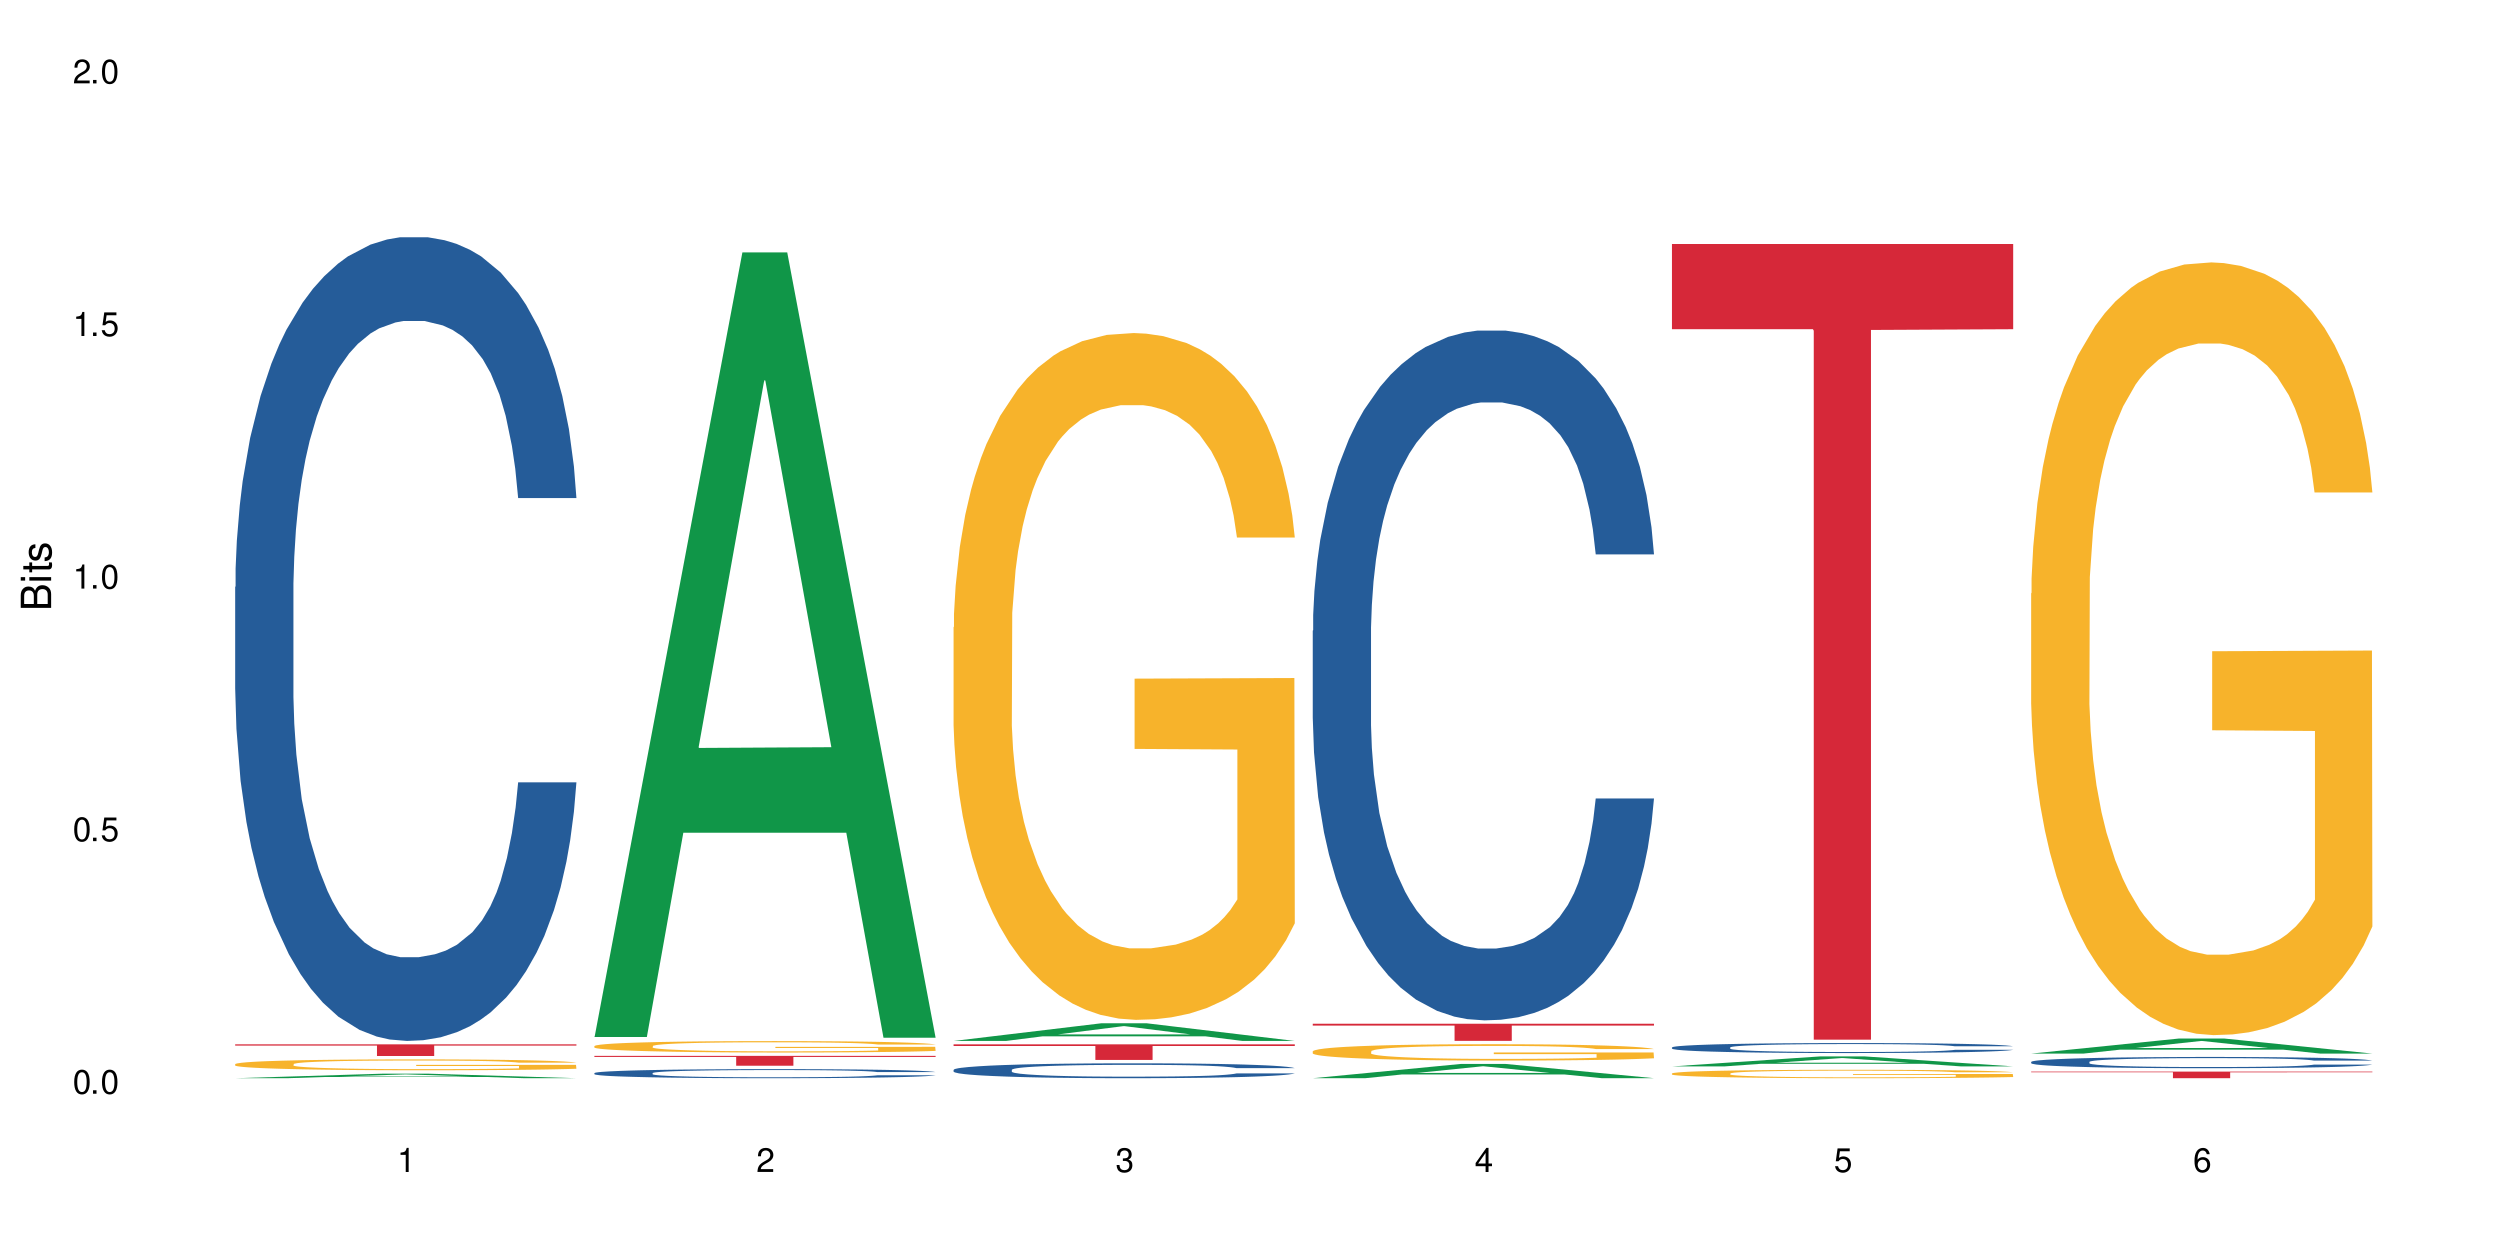 <?xml version="1.0" encoding="UTF-8"?>
<svg xmlns="http://www.w3.org/2000/svg" xmlns:xlink="http://www.w3.org/1999/xlink" width="720" height="360" viewBox="0 0 720 360">
<defs>
<g>
<g id="glyph-0-0">
</g>
<g id="glyph-0-1">
<path d="M 2.641 -6.938 C 2 -6.938 1.422 -6.656 1.078 -6.172 C 0.641 -5.562 0.406 -4.641 0.406 -3.359 C 0.406 -1.016 1.188 0.219 2.641 0.219 C 4.078 0.219 4.859 -1.016 4.859 -3.297 C 4.859 -4.641 4.656 -5.547 4.203 -6.172 C 3.844 -6.656 3.281 -6.938 2.641 -6.938 Z M 2.641 -6.188 C 3.547 -6.188 4 -5.25 4 -3.375 C 4 -1.406 3.562 -0.484 2.625 -0.484 C 1.734 -0.484 1.281 -1.438 1.281 -3.344 C 1.281 -5.25 1.734 -6.188 2.641 -6.188 Z M 2.641 -6.188 "/>
</g>
<g id="glyph-0-2">
<path d="M 1.828 -1 L 0.828 -1 L 0.828 0 L 1.828 0 Z M 1.828 -1 "/>
</g>
<g id="glyph-0-3">
<path d="M 4.562 -6.797 L 1.062 -6.797 L 0.547 -3.094 L 1.328 -3.094 C 1.719 -3.562 2.047 -3.734 2.578 -3.734 C 3.484 -3.734 4.062 -3.109 4.062 -2.094 C 4.062 -1.125 3.484 -0.531 2.578 -0.531 C 1.828 -0.531 1.375 -0.906 1.188 -1.672 L 0.328 -1.672 C 0.453 -1.109 0.547 -0.844 0.75 -0.594 C 1.125 -0.078 1.828 0.219 2.594 0.219 C 3.969 0.219 4.922 -0.781 4.922 -2.219 C 4.922 -3.562 4.031 -4.484 2.719 -4.484 C 2.25 -4.484 1.859 -4.359 1.469 -4.062 L 1.734 -5.969 L 4.562 -5.969 Z M 4.562 -6.797 "/>
</g>
<g id="glyph-0-4">
<path d="M 2.484 -4.938 L 2.484 0 L 3.328 0 L 3.328 -6.938 L 2.766 -6.938 C 2.469 -5.875 2.281 -5.734 0.984 -5.562 L 0.984 -4.938 Z M 2.484 -4.938 "/>
</g>
<g id="glyph-0-5">
<path d="M 4.859 -0.828 L 1.281 -0.828 C 1.359 -1.406 1.672 -1.781 2.5 -2.281 L 3.469 -2.828 C 4.406 -3.344 4.906 -4.062 4.906 -4.906 C 4.906 -5.484 4.672 -6.031 4.266 -6.406 C 3.859 -6.766 3.375 -6.938 2.719 -6.938 C 1.859 -6.938 1.219 -6.625 0.844 -6.031 C 0.609 -5.672 0.5 -5.234 0.484 -4.531 L 1.328 -4.531 C 1.359 -5.016 1.406 -5.281 1.531 -5.516 C 1.75 -5.938 2.188 -6.203 2.703 -6.203 C 3.469 -6.203 4.031 -5.641 4.031 -4.891 C 4.031 -4.344 3.719 -3.859 3.125 -3.516 L 2.234 -3 C 0.812 -2.172 0.406 -1.531 0.328 -0.016 L 4.859 -0.016 Z M 4.859 -0.828 "/>
</g>
<g id="glyph-0-6">
<path d="M 2.125 -3.188 L 2.578 -3.188 C 3.5 -3.188 3.984 -2.766 3.984 -1.922 C 3.984 -1.062 3.469 -0.531 2.594 -0.531 C 1.656 -0.531 1.203 -1 1.156 -2.016 L 0.312 -2.016 C 0.344 -1.453 0.438 -1.094 0.609 -0.781 C 0.953 -0.109 1.625 0.219 2.547 0.219 C 3.953 0.219 4.859 -0.625 4.859 -1.938 C 4.859 -2.828 4.516 -3.297 3.703 -3.594 C 4.344 -3.844 4.656 -4.328 4.656 -5.031 C 4.656 -6.219 3.875 -6.938 2.578 -6.938 C 1.203 -6.938 0.484 -6.172 0.453 -4.703 L 1.297 -4.703 C 1.312 -5.125 1.344 -5.359 1.453 -5.578 C 1.641 -5.969 2.062 -6.203 2.594 -6.203 C 3.344 -6.203 3.797 -5.75 3.797 -5 C 3.797 -4.516 3.609 -4.219 3.25 -4.047 C 3.016 -3.953 2.703 -3.922 2.125 -3.906 Z M 2.125 -3.188 "/>
</g>
<g id="glyph-0-7">
<path d="M 3.141 -1.672 L 3.141 0 L 3.984 0 L 3.984 -1.672 L 4.984 -1.672 L 4.984 -2.438 L 3.984 -2.438 L 3.984 -6.938 L 3.359 -6.938 L 0.266 -2.578 L 0.266 -1.672 Z M 3.141 -2.438 L 1 -2.438 L 3.141 -5.5 Z M 3.141 -2.438 "/>
</g>
<g id="glyph-0-8">
<path d="M 4.781 -5.125 C 4.609 -6.266 3.891 -6.938 2.844 -6.938 C 2.094 -6.938 1.422 -6.578 1.031 -5.953 C 0.594 -5.266 0.406 -4.422 0.406 -3.172 C 0.406 -2 0.578 -1.25 0.984 -0.641 C 1.359 -0.078 1.953 0.219 2.703 0.219 C 3.984 0.219 4.922 -0.75 4.922 -2.094 C 4.922 -3.375 4.062 -4.281 2.844 -4.281 C 2.172 -4.281 1.641 -4.031 1.281 -3.516 C 1.281 -5.234 1.828 -6.188 2.797 -6.188 C 3.391 -6.188 3.797 -5.797 3.938 -5.125 Z M 2.734 -3.531 C 3.547 -3.531 4.062 -2.953 4.062 -2.031 C 4.062 -1.156 3.484 -0.531 2.703 -0.531 C 1.922 -0.531 1.328 -1.188 1.328 -2.078 C 1.328 -2.938 1.906 -3.531 2.734 -3.531 Z M 2.734 -3.531 "/>
</g>
<g id="glyph-1-0">
</g>
<g id="glyph-1-1">
<path d="M 0 -0.953 L 0 -4.891 C 0 -5.719 -0.234 -6.344 -0.734 -6.797 C -1.188 -7.234 -1.812 -7.469 -2.5 -7.469 C -3.547 -7.469 -4.188 -7 -4.625 -5.875 C -4.984 -6.688 -5.625 -7.094 -6.531 -7.094 C -7.172 -7.094 -7.734 -6.859 -8.141 -6.391 C -8.562 -5.922 -8.75 -5.344 -8.75 -4.5 L -8.75 -0.953 Z M -4.984 -2.062 L -7.766 -2.062 L -7.766 -4.219 C -7.766 -4.844 -7.688 -5.203 -7.453 -5.5 C -7.219 -5.812 -6.859 -5.969 -6.375 -5.969 C -5.891 -5.969 -5.531 -5.812 -5.297 -5.5 C -5.062 -5.203 -4.984 -4.844 -4.984 -4.219 Z M -0.984 -2.062 L -4 -2.062 L -4 -4.781 C -4 -5.766 -3.438 -6.359 -2.484 -6.359 C -1.547 -6.359 -0.984 -5.766 -0.984 -4.781 Z M -0.984 -2.062 "/>
</g>
<g id="glyph-1-2">
<path d="M -6.281 -1.797 L -6.281 -0.797 L 0 -0.797 L 0 -1.797 Z M -8.75 -1.797 L -8.75 -0.797 L -7.484 -0.797 L -7.484 -1.797 Z M -8.75 -1.797 "/>
</g>
<g id="glyph-1-3">
<path d="M -6.281 -3.047 L -6.281 -2.016 L -8.016 -2.016 L -8.016 -1.016 L -6.281 -1.016 L -6.281 -0.172 L -5.469 -0.172 L -5.469 -1.016 L -0.719 -1.016 C -0.078 -1.016 0.281 -1.453 0.281 -2.234 C 0.281 -2.5 0.25 -2.719 0.188 -3.047 L -0.641 -3.047 C -0.609 -2.906 -0.594 -2.766 -0.594 -2.562 C -0.594 -2.141 -0.719 -2.016 -1.156 -2.016 L -5.469 -2.016 L -5.469 -3.047 Z M -6.281 -3.047 "/>
</g>
<g id="glyph-1-4">
<path d="M -4.531 -5.25 C -5.766 -5.25 -6.469 -4.422 -6.469 -2.969 C -6.469 -1.516 -5.719 -0.562 -4.547 -0.562 C -3.562 -0.562 -3.094 -1.062 -2.734 -2.562 L -2.516 -3.484 C -2.344 -4.188 -2.094 -4.469 -1.641 -4.469 C -1.047 -4.469 -0.641 -3.875 -0.641 -3 C -0.641 -2.453 -0.797 -2 -1.062 -1.75 C -1.25 -1.594 -1.422 -1.531 -1.875 -1.469 L -1.875 -0.406 C -0.422 -0.453 0.281 -1.266 0.281 -2.922 C 0.281 -4.5 -0.5 -5.516 -1.719 -5.516 C -2.656 -5.516 -3.172 -4.984 -3.469 -3.734 L -3.703 -2.766 C -3.891 -1.953 -4.156 -1.609 -4.594 -1.609 C -5.188 -1.609 -5.547 -2.125 -5.547 -2.938 C -5.547 -3.75 -5.203 -4.172 -4.531 -4.203 Z M -4.531 -5.25 "/>
</g>
</g>
</defs>
<rect x="-72" y="-36" width="864" height="432" fill="rgb(100%, 100%, 100%)" fill-opacity="1"/>
<path fill-rule="nonzero" fill="rgb(6.275%, 58.824%, 28.235%)" fill-opacity="1" d="M 67.73 310.523 L 67.836 310.52 L 110.359 309.215 L 123.273 309.215 L 166.008 310.523 L 150.992 310.523 L 140.281 310.18 L 93.352 310.18 L 82.852 310.523 L 67.73 310.523 L 97.863 310.039 L 135.977 310.039 L 116.973 309.426 L 116.766 309.426 L 116.555 309.43 L 97.758 310.039 L 97.863 310.039 Z M 67.73 310.523 "/>
<path fill-rule="nonzero" fill="rgb(14.51%, 36.078%, 60%)" fill-opacity="1" d="M 67.73 169.043 L 67.852 168.828 L 67.852 163.75 L 68.211 155.711 L 69.051 145.555 L 69.887 138.574 L 72.047 126.094 L 75.043 114.031 L 78.156 104.723 L 80.434 99.223 L 82.473 94.992 L 87.145 87.164 L 90.145 83.145 L 93.379 79.547 L 97.332 75.949 L 100.211 73.832 L 106.684 70.449 L 111.477 68.969 L 115.191 68.332 L 123.223 68.332 L 128.016 69.18 L 131.492 70.238 L 135.324 71.93 L 138.562 73.832 L 144.195 78.488 L 149.227 84.414 L 151.504 87.797 L 155.102 94.355 L 157.855 100.703 L 159.773 106.203 L 161.934 114.031 L 163.848 123.555 L 165.289 134.344 L 166.008 143.441 L 149.227 143.441 L 148.391 134.977 L 147.43 128.418 L 145.633 119.746 L 143.836 113.609 L 141.316 107.473 L 139.039 103.453 L 135.926 99.434 L 133.168 96.895 L 130.293 94.992 L 127.535 93.723 L 122.262 92.453 L 116.148 92.453 L 113.871 92.875 L 109.199 94.566 L 106.684 96.047 L 103.086 99.012 L 100.57 101.762 L 97.574 105.992 L 95.535 109.59 L 93.02 115.09 L 91.223 119.957 L 89.184 126.938 L 87.984 132.227 L 86.906 138.152 L 85.949 145.133 L 85.23 152.539 L 84.75 160.367 L 84.508 167.984 L 84.508 200.777 L 84.75 208.395 L 85.348 217.281 L 86.906 230.184 L 89.184 241.398 L 91.82 250.285 L 94.336 256.633 L 95.777 259.594 L 97.691 262.98 L 100.688 267.211 L 105.004 271.441 L 107.52 273.133 L 111.355 274.828 L 115.312 275.672 L 120.586 275.672 L 125.258 274.828 L 128.375 273.77 L 131.609 272.078 L 136.043 268.48 L 138.801 265.094 L 141.199 261.074 L 142.996 257.055 L 144.195 253.668 L 145.992 247.109 L 147.43 239.918 L 148.508 232.512 L 149.227 225.32 L 166.008 225.32 L 165.289 233.781 L 164.207 242.035 L 163.129 248.168 L 161.453 255.574 L 159.535 262.133 L 156.777 269.539 L 154.5 274.402 L 151.504 279.691 L 148.75 283.715 L 145.754 287.309 L 141.316 291.543 L 138.441 293.656 L 135.324 295.562 L 131.609 297.254 L 126.938 298.734 L 121.902 299.582 L 117.227 299.793 L 112.195 299.371 L 108.48 298.523 L 103.566 296.617 L 97.453 292.812 L 93.02 288.789 L 89.543 284.77 L 86.547 280.539 L 83.191 274.828 L 78.875 265.52 L 76.238 258.324 L 74.441 252.402 L 72.406 244.148 L 70.969 236.742 L 69.289 224.895 L 68.09 209.875 L 67.73 198.238 Z M 67.73 169.043 "/>
<path fill-rule="nonzero" fill="rgb(96.863%, 70.196%, 16.863%)" fill-opacity="1" d="M 67.73 306.445 L 67.852 306.445 L 67.852 306.387 L 68.332 306.258 L 69.527 306.082 L 71.086 305.934 L 72.766 305.82 L 73.844 305.758 L 75.641 305.672 L 77.199 305.609 L 81.152 305.48 L 86.188 305.359 L 88.945 305.309 L 92.059 305.262 L 96.496 305.207 L 98.531 305.188 L 104.766 305.141 L 111.836 305.113 L 119.625 305.102 L 123.223 305.105 L 128.133 305.117 L 134.848 305.148 L 138.68 305.18 L 141.676 305.207 L 144.793 305.242 L 148.629 305.301 L 152.223 305.371 L 155.102 305.438 L 157.977 305.523 L 160.375 305.617 L 162.41 305.715 L 164.207 305.836 L 165.289 305.938 L 166.008 306.039 L 149.348 306.039 L 148.391 305.938 L 147.309 305.859 L 145.512 305.766 L 143.715 305.695 L 141.918 305.641 L 138.562 305.566 L 135.684 305.523 L 132.09 305.48 L 128.613 305.457 L 124.66 305.438 L 122.262 305.434 L 115.91 305.434 L 110.156 305.453 L 106.801 305.477 L 104.406 305.5 L 101.047 305.543 L 99.012 305.574 L 97.812 305.598 L 94.219 305.688 L 91.82 305.77 L 90.504 305.824 L 88.824 305.91 L 87.625 305.984 L 86.309 306.102 L 85.59 306.188 L 84.629 306.383 L 84.508 306.898 L 84.871 307.004 L 85.59 307.125 L 86.547 307.227 L 87.984 307.336 L 89.422 307.418 L 91.941 307.531 L 94.098 307.605 L 95.777 307.652 L 99.012 307.73 L 100.328 307.758 L 103.445 307.809 L 106.684 307.848 L 110.637 307.883 L 113.633 307.898 L 118.426 307.914 L 124.539 307.914 L 131.73 307.898 L 136.285 307.875 L 139.398 307.852 L 141.438 307.832 L 143.953 307.801 L 145.754 307.77 L 147.43 307.738 L 149.469 307.691 L 149.469 307.004 L 119.863 307.004 L 119.863 306.684 L 165.887 306.68 L 166.008 307.801 L 163.488 307.875 L 160.375 307.949 L 157.379 308.008 L 154.262 308.059 L 149.828 308.113 L 146.23 308.145 L 140.719 308.188 L 135.684 308.211 L 130.41 308.23 L 125.738 308.238 L 120.223 308.242 L 115.312 308.234 L 110.039 308.219 L 105.844 308.195 L 102.008 308.164 L 98.172 308.129 L 93.379 308.07 L 90.262 308.02 L 87.027 307.961 L 83.789 307.887 L 80.914 307.812 L 78.996 307.75 L 77.078 307.684 L 75.043 307.598 L 73.125 307.5 L 71.688 307.41 L 70.367 307.309 L 69.41 307.215 L 68.449 307.086 L 67.969 306.984 L 67.73 306.895 Z M 67.73 306.445 "/>
<path fill-rule="nonzero" fill="rgb(83.922%, 15.686%, 22.353%)" fill-opacity="1" d="M 67.73 300.766 L 166.008 300.766 L 166.008 301.125 L 125.047 301.129 L 125.047 304.129 L 108.57 304.129 L 108.57 301.133 L 108.332 301.125 L 67.73 301.125 Z M 67.73 300.766 "/>
<path fill-rule="nonzero" fill="rgb(6.275%, 58.824%, 28.235%)" fill-opacity="1" d="M 171.18 298.652 L 171.285 298.438 L 213.809 72.695 L 226.723 72.695 L 269.453 298.863 L 254.441 298.863 L 243.73 239.828 L 196.797 239.828 L 186.297 298.652 L 171.18 298.652 L 201.312 215.406 L 239.426 215.191 L 220.422 109.648 L 220.211 109.434 L 220 110.074 L 201.207 215.191 L 201.312 215.406 Z M 171.18 298.652 "/>
<path fill-rule="nonzero" fill="rgb(14.51%, 36.078%, 60%)" fill-opacity="1" d="M 171.18 309.047 L 171.297 309.043 L 171.297 308.988 L 171.66 308.895 L 172.496 308.781 L 173.336 308.703 L 175.492 308.562 L 178.488 308.426 L 181.605 308.32 L 183.883 308.258 L 185.922 308.211 L 190.594 308.121 L 193.59 308.074 L 196.828 308.035 L 200.781 307.996 L 203.656 307.973 L 210.129 307.934 L 214.922 307.914 L 218.641 307.91 L 226.668 307.91 L 231.461 307.918 L 234.938 307.93 L 238.773 307.949 L 242.008 307.973 L 247.641 308.023 L 252.676 308.09 L 254.953 308.129 L 258.547 308.203 L 261.305 308.273 L 263.223 308.336 L 265.379 308.426 L 267.297 308.531 L 268.734 308.656 L 269.453 308.758 L 252.676 308.758 L 251.836 308.66 L 250.879 308.586 L 249.082 308.488 L 247.281 308.422 L 244.766 308.352 L 242.488 308.305 L 239.371 308.262 L 236.617 308.23 L 233.738 308.211 L 230.984 308.195 L 225.711 308.18 L 219.598 308.18 L 217.32 308.188 L 212.645 308.207 L 210.129 308.223 L 206.535 308.254 L 204.016 308.285 L 201.02 308.336 L 198.984 308.375 L 196.469 308.438 L 194.668 308.492 L 192.633 308.57 L 191.434 308.629 L 190.355 308.699 L 189.395 308.777 L 188.676 308.859 L 188.199 308.949 L 187.957 309.035 L 187.957 309.406 L 188.199 309.492 L 188.797 309.59 L 190.355 309.738 L 192.633 309.863 L 195.27 309.965 L 197.785 310.035 L 199.223 310.07 L 201.141 310.109 L 204.137 310.156 L 208.453 310.203 L 210.969 310.223 L 214.805 310.242 L 218.758 310.25 L 224.031 310.25 L 228.707 310.242 L 231.82 310.23 L 235.059 310.211 L 239.492 310.168 L 242.25 310.133 L 244.645 310.086 L 246.445 310.039 L 247.641 310.004 L 249.441 309.93 L 250.879 309.848 L 251.957 309.762 L 252.676 309.684 L 269.453 309.684 L 268.734 309.777 L 267.656 309.871 L 266.578 309.941 L 264.898 310.023 L 262.984 310.098 L 260.227 310.184 L 257.949 310.238 L 254.953 310.297 L 252.195 310.344 L 249.199 310.383 L 244.766 310.43 L 241.891 310.453 L 238.773 310.477 L 235.059 310.496 L 230.383 310.512 L 225.352 310.52 L 220.676 310.523 L 215.645 310.52 L 211.926 310.508 L 207.012 310.488 L 200.902 310.445 L 196.469 310.398 L 192.992 310.355 L 189.996 310.305 L 186.641 310.242 L 182.324 310.137 L 179.688 310.055 L 177.891 309.988 L 175.852 309.895 L 174.414 309.812 L 172.738 309.676 L 171.539 309.508 L 171.18 309.375 Z M 171.18 309.047 "/>
<path fill-rule="nonzero" fill="rgb(96.863%, 70.196%, 16.863%)" fill-opacity="1" d="M 171.18 301.246 L 171.297 301.242 L 171.297 301.184 L 171.777 301.047 L 172.977 300.859 L 174.535 300.707 L 176.211 300.586 L 177.293 300.523 L 179.09 300.434 L 180.648 300.367 L 184.602 300.234 L 189.637 300.105 L 192.391 300.055 L 195.508 300 L 199.941 299.945 L 201.98 299.922 L 208.211 299.875 L 215.281 299.844 L 223.074 299.836 L 226.668 299.84 L 231.582 299.852 L 238.293 299.883 L 242.129 299.914 L 245.125 299.945 L 248.242 299.984 L 252.078 300.043 L 255.672 300.117 L 258.547 300.188 L 261.426 300.277 L 263.82 300.375 L 265.859 300.48 L 267.656 300.605 L 268.734 300.711 L 269.453 300.816 L 252.797 300.816 L 251.836 300.711 L 250.758 300.629 L 248.961 300.531 L 247.164 300.457 L 245.363 300.402 L 242.008 300.324 L 239.133 300.273 L 235.539 300.234 L 232.062 300.207 L 228.105 300.188 L 225.711 300.184 L 219.359 300.184 L 213.605 300.203 L 210.25 300.227 L 207.852 300.25 L 204.496 300.297 L 202.461 300.332 L 201.262 300.355 L 197.664 300.449 L 195.27 300.531 L 193.949 300.59 L 192.273 300.68 L 191.074 300.762 L 189.754 300.883 L 189.035 300.973 L 188.078 301.176 L 187.957 301.715 L 188.316 301.832 L 189.035 301.953 L 189.996 302.062 L 191.434 302.176 L 192.871 302.262 L 195.387 302.379 L 197.547 302.457 L 199.223 302.508 L 202.461 302.59 L 203.777 302.617 L 206.895 302.672 L 210.129 302.715 L 214.086 302.75 L 217.082 302.766 L 221.875 302.781 L 227.988 302.781 L 235.18 302.766 L 239.73 302.738 L 242.848 302.715 L 244.887 302.695 L 247.402 302.66 L 249.199 302.633 L 250.879 302.598 L 252.914 302.547 L 252.914 301.832 L 223.312 301.828 L 223.312 301.492 L 269.336 301.488 L 269.453 302.66 L 266.938 302.742 L 263.82 302.82 L 260.824 302.883 L 257.711 302.934 L 253.273 302.988 L 249.68 303.023 L 244.168 303.066 L 239.133 303.094 L 233.859 303.113 L 229.184 303.121 L 223.672 303.125 L 218.758 303.117 L 213.484 303.102 L 209.289 303.078 L 205.457 303.047 L 201.621 303.008 L 196.828 302.945 L 193.711 302.895 L 190.473 302.828 L 187.238 302.754 L 184.363 302.676 L 182.445 302.609 L 180.527 302.539 L 178.488 302.449 L 176.57 302.348 L 175.133 302.254 L 173.816 302.148 L 172.855 302.051 L 171.898 301.914 L 171.418 301.805 L 171.18 301.715 Z M 171.18 301.246 "/>
<path fill-rule="nonzero" fill="rgb(83.922%, 15.686%, 22.353%)" fill-opacity="1" d="M 171.18 304.098 L 269.453 304.098 L 269.453 304.402 L 228.496 304.402 L 228.496 306.938 L 212.02 306.938 L 212.02 304.406 L 211.777 304.402 L 171.18 304.402 Z M 171.18 304.098 "/>
<path fill-rule="nonzero" fill="rgb(6.275%, 58.824%, 28.235%)" fill-opacity="1" d="M 274.629 299.789 L 274.73 299.785 L 317.254 294.695 L 330.168 294.695 L 372.902 299.797 L 357.887 299.797 L 347.18 298.465 L 300.246 298.465 L 289.746 299.789 L 274.629 299.789 L 304.762 297.914 L 342.875 297.91 L 323.871 295.527 L 323.66 295.523 L 323.449 295.539 L 304.656 297.91 L 304.762 297.914 Z M 274.629 299.789 "/>
<path fill-rule="nonzero" fill="rgb(14.51%, 36.078%, 60%)" fill-opacity="1" d="M 274.629 308.102 L 274.746 308.098 L 274.746 308.004 L 275.105 307.852 L 275.945 307.664 L 276.785 307.535 L 278.941 307.305 L 281.938 307.082 L 285.055 306.906 L 287.332 306.805 L 289.367 306.727 L 294.043 306.582 L 297.039 306.508 L 300.273 306.441 L 304.23 306.375 L 307.105 306.336 L 313.578 306.273 L 318.371 306.246 L 322.086 306.234 L 330.117 306.234 L 334.91 306.25 L 338.387 306.27 L 342.223 306.301 L 345.457 306.336 L 351.09 306.422 L 356.125 306.531 L 358.402 306.594 L 361.996 306.715 L 364.754 306.832 L 366.672 306.934 L 368.828 307.082 L 370.746 307.258 L 372.184 307.457 L 372.902 307.625 L 356.125 307.625 L 355.285 307.469 L 354.324 307.348 L 352.527 307.188 L 350.73 307.074 L 348.215 306.957 L 345.938 306.883 L 342.82 306.809 L 340.062 306.762 L 337.188 306.727 L 334.43 306.703 L 329.156 306.68 L 323.047 306.68 L 320.77 306.688 L 316.094 306.719 L 313.578 306.746 L 309.98 306.801 L 307.465 306.852 L 304.469 306.93 L 302.434 306.996 L 299.914 307.102 L 298.117 307.191 L 296.078 307.32 L 294.883 307.418 L 293.801 307.527 L 292.844 307.656 L 292.125 307.793 L 291.645 307.938 L 291.406 308.082 L 291.406 308.688 L 291.645 308.828 L 292.246 308.996 L 293.801 309.234 L 296.078 309.441 L 298.715 309.605 L 301.234 309.723 L 302.672 309.777 L 304.59 309.84 L 307.586 309.918 L 311.898 310 L 314.418 310.031 L 318.25 310.062 L 322.207 310.078 L 327.48 310.078 L 332.152 310.062 L 335.27 310.043 L 338.508 310.012 L 342.941 309.941 L 345.695 309.879 L 348.094 309.805 L 349.891 309.73 L 351.09 309.668 L 352.887 309.547 L 354.324 309.414 L 355.406 309.277 L 356.125 309.145 L 372.902 309.145 L 372.184 309.301 L 371.105 309.453 L 370.027 309.566 L 368.348 309.703 L 366.43 309.824 L 363.676 309.961 L 361.398 310.055 L 358.402 310.152 L 355.645 310.227 L 352.648 310.293 L 348.215 310.371 L 345.336 310.41 L 342.223 310.445 L 338.508 310.477 L 333.832 310.504 L 328.797 310.52 L 324.125 310.523 L 319.09 310.516 L 315.375 310.5 L 310.461 310.465 L 304.348 310.395 L 299.914 310.32 L 296.438 310.246 L 293.441 310.168 L 290.086 310.062 L 285.773 309.887 L 283.137 309.754 L 281.34 309.645 L 279.301 309.492 L 277.863 309.355 L 276.184 309.137 L 274.988 308.855 L 274.629 308.641 Z M 274.629 308.102 "/>
<path fill-rule="nonzero" fill="rgb(96.863%, 70.196%, 16.863%)" fill-opacity="1" d="M 274.629 180.637 L 274.746 180.457 L 274.746 176.844 L 275.227 168.715 L 276.426 157.512 L 277.984 148.301 L 279.66 141.074 L 280.738 137.281 L 282.535 131.859 L 284.094 127.887 L 288.051 119.758 L 293.082 112.172 L 295.84 108.918 L 298.957 105.848 L 303.391 102.414 L 305.43 101.152 L 311.66 98.262 L 318.73 96.453 L 326.52 95.914 L 330.117 96.094 L 335.031 96.816 L 341.742 98.801 L 345.578 100.609 L 348.574 102.414 L 351.688 104.766 L 355.523 108.379 L 359.121 112.711 L 361.996 117.047 L 364.871 122.469 L 367.27 128.25 L 369.309 134.57 L 371.105 142.16 L 372.184 148.48 L 372.902 154.805 L 356.242 154.805 L 355.285 148.48 L 354.207 143.602 L 352.41 137.641 L 350.609 133.305 L 348.812 129.875 L 345.457 125.176 L 342.582 122.285 L 338.984 119.758 L 335.512 118.133 L 331.555 117.047 L 329.156 116.688 L 322.805 116.688 L 317.055 117.953 L 313.699 119.398 L 311.301 120.84 L 307.945 123.551 L 305.906 125.719 L 304.707 127.164 L 301.113 132.766 L 298.715 137.824 L 297.398 141.254 L 295.719 146.676 L 294.523 151.551 L 293.203 158.777 L 292.484 164.199 L 291.527 176.48 L 291.406 209 L 291.766 215.863 L 292.484 223.27 L 293.441 229.773 L 294.883 236.637 L 296.32 241.875 L 298.836 248.922 L 300.992 253.617 L 302.672 256.688 L 305.906 261.566 L 307.227 263.191 L 310.34 266.445 L 313.578 268.973 L 317.531 271.141 L 320.527 272.227 L 325.324 273.129 L 331.434 273.129 L 338.625 272.043 L 343.18 270.598 L 346.297 269.152 L 348.332 267.891 L 350.852 265.902 L 352.648 264.098 L 354.324 262.109 L 356.363 259.039 L 356.363 215.863 L 326.762 215.684 L 326.762 195.449 L 372.781 195.27 L 372.902 265.902 L 370.387 270.781 L 367.27 275.477 L 364.273 279.09 L 361.156 282.16 L 356.723 285.594 L 353.129 287.762 L 347.613 290.289 L 342.582 291.914 L 337.309 293 L 332.633 293.543 L 327.121 293.723 L 322.207 293.359 L 316.934 292.277 L 312.738 290.832 L 308.902 289.027 L 305.07 286.676 L 300.273 282.883 L 297.16 279.812 L 293.922 276.02 L 290.688 271.504 L 287.809 266.625 L 285.895 262.832 L 283.977 258.496 L 281.938 253.078 L 280.02 246.934 L 278.582 241.336 L 277.262 235.012 L 276.305 229.051 L 275.348 220.922 L 274.867 214.418 L 274.629 208.816 Z M 274.629 180.637 "/>
<path fill-rule="nonzero" fill="rgb(83.922%, 15.686%, 22.353%)" fill-opacity="1" d="M 274.629 300.77 L 372.902 300.77 L 372.902 301.25 L 331.945 301.254 L 331.945 305.262 L 315.465 305.262 L 315.465 301.258 L 315.227 301.25 L 274.629 301.25 Z M 274.629 300.77 "/>
<path fill-rule="nonzero" fill="rgb(6.275%, 58.824%, 28.235%)" fill-opacity="1" d="M 378.074 310.52 L 378.18 310.516 L 420.703 306.418 L 433.617 306.418 L 476.352 310.523 L 461.336 310.523 L 450.625 309.453 L 403.695 309.453 L 393.195 310.52 L 378.074 310.52 L 408.207 309.008 L 446.32 309.004 L 427.316 307.09 L 427.109 307.086 L 426.898 307.098 L 408.105 309.004 L 408.207 309.008 Z M 378.074 310.52 "/>
<path fill-rule="nonzero" fill="rgb(14.51%, 36.078%, 60%)" fill-opacity="1" d="M 378.074 181.645 L 378.195 181.465 L 378.195 177.105 L 378.555 170.203 L 379.395 161.488 L 380.23 155.496 L 382.391 144.781 L 385.387 134.43 L 388.5 126.441 L 390.777 121.719 L 392.816 118.086 L 397.492 111.367 L 400.488 107.918 L 403.723 104.832 L 407.676 101.742 L 410.555 99.93 L 417.027 97.023 L 421.82 95.75 L 425.535 95.207 L 433.566 95.207 L 438.359 95.934 L 441.836 96.84 L 445.668 98.293 L 448.906 99.93 L 454.539 103.922 L 459.57 109.008 L 461.848 111.914 L 465.445 117.543 L 468.199 122.992 L 470.117 127.711 L 472.277 134.43 L 474.191 142.602 L 475.633 151.863 L 476.352 159.672 L 459.57 159.672 L 458.734 152.41 L 457.773 146.777 L 455.977 139.332 L 454.18 134.066 L 451.66 128.801 L 449.383 125.352 L 446.27 121.902 L 443.512 119.723 L 440.637 118.086 L 437.879 116.996 L 432.605 115.91 L 426.492 115.91 L 424.215 116.27 L 419.543 117.723 L 417.027 118.996 L 413.43 121.539 L 410.914 123.898 L 407.918 127.531 L 405.879 130.617 L 403.363 135.34 L 401.566 139.516 L 399.527 145.508 L 398.328 150.047 L 397.25 155.133 L 396.293 161.125 L 395.574 167.48 L 395.094 174.199 L 394.855 180.738 L 394.855 208.883 L 395.094 215.422 L 395.691 223.047 L 397.25 234.125 L 399.527 243.75 L 402.164 251.379 L 404.68 256.824 L 406.121 259.367 L 408.035 262.273 L 411.035 265.906 L 415.348 269.535 L 417.863 270.988 L 421.699 272.441 L 425.656 273.168 L 430.93 273.168 L 435.602 272.441 L 438.719 271.535 L 441.953 270.082 L 446.387 266.996 L 449.145 264.09 L 451.543 260.637 L 453.34 257.188 L 454.539 254.281 L 456.336 248.652 L 457.773 242.48 L 458.852 236.125 L 459.57 229.949 L 476.352 229.949 L 475.633 237.215 L 474.555 244.297 L 473.473 249.562 L 471.797 255.918 L 469.879 261.547 L 467.121 267.902 L 464.844 272.078 L 461.848 276.617 L 459.094 280.07 L 456.098 283.156 L 451.66 286.789 L 448.785 288.605 L 445.668 290.238 L 441.953 291.691 L 437.281 292.961 L 432.246 293.688 L 427.574 293.871 L 422.539 293.508 L 418.824 292.781 L 413.91 291.145 L 407.797 287.879 L 403.363 284.426 L 399.887 280.977 L 396.891 277.344 L 393.535 272.441 L 389.223 264.453 L 386.586 258.277 L 384.785 253.191 L 382.75 246.109 L 381.312 239.754 L 379.633 229.586 L 378.434 216.691 L 378.074 206.707 Z M 378.074 181.645 "/>
<path fill-rule="nonzero" fill="rgb(96.863%, 70.196%, 16.863%)" fill-opacity="1" d="M 378.074 302.75 L 378.195 302.746 L 378.195 302.66 L 378.676 302.469 L 379.871 302.199 L 381.43 301.98 L 383.109 301.809 L 384.188 301.719 L 385.984 301.59 L 387.543 301.496 L 391.496 301.301 L 396.531 301.121 L 399.289 301.043 L 402.402 300.969 L 406.84 300.887 L 408.875 300.859 L 415.109 300.789 L 422.18 300.746 L 429.969 300.734 L 433.566 300.738 L 438.48 300.754 L 445.191 300.801 L 449.023 300.844 L 452.02 300.887 L 455.137 300.945 L 458.973 301.031 L 462.566 301.133 L 465.445 301.234 L 468.32 301.367 L 470.719 301.504 L 472.754 301.652 L 474.555 301.836 L 475.633 301.984 L 476.352 302.137 L 459.691 302.137 L 458.734 301.984 L 457.652 301.867 L 455.855 301.727 L 454.059 301.625 L 452.262 301.543 L 448.906 301.43 L 446.027 301.359 L 442.434 301.301 L 438.957 301.262 L 435.004 301.234 L 432.605 301.227 L 426.254 301.227 L 420.5 301.258 L 417.145 301.293 L 414.75 301.328 L 411.395 301.391 L 409.355 301.441 L 408.156 301.477 L 404.562 301.609 L 402.164 301.73 L 400.848 301.812 L 399.168 301.941 L 397.969 302.059 L 396.652 302.23 L 395.934 302.359 L 394.973 302.652 L 394.855 303.426 L 395.215 303.59 L 395.934 303.766 L 396.891 303.922 L 398.328 304.086 L 399.766 304.211 L 402.285 304.379 L 404.441 304.492 L 406.121 304.562 L 409.355 304.68 L 410.672 304.719 L 413.789 304.797 L 417.027 304.855 L 420.98 304.91 L 423.977 304.934 L 428.77 304.957 L 434.883 304.957 L 442.074 304.93 L 446.629 304.895 L 449.746 304.859 L 451.781 304.832 L 454.297 304.785 L 456.098 304.742 L 457.773 304.691 L 459.812 304.621 L 459.812 303.59 L 430.211 303.586 L 430.211 303.105 L 476.23 303.102 L 476.352 304.785 L 473.832 304.898 L 470.719 305.012 L 467.723 305.098 L 464.605 305.172 L 460.172 305.254 L 456.574 305.305 L 451.062 305.363 L 446.027 305.402 L 440.754 305.43 L 436.082 305.441 L 430.57 305.445 L 425.656 305.438 L 420.383 305.41 L 416.188 305.379 L 412.352 305.336 L 408.516 305.277 L 403.723 305.188 L 400.605 305.113 L 397.371 305.023 L 394.133 304.918 L 391.258 304.801 L 389.34 304.711 L 387.422 304.605 L 385.387 304.477 L 383.469 304.332 L 382.031 304.199 L 380.711 304.047 L 379.754 303.906 L 378.793 303.711 L 378.316 303.555 L 378.074 303.422 Z M 378.074 302.75 "/>
<path fill-rule="nonzero" fill="rgb(83.922%, 15.686%, 22.353%)" fill-opacity="1" d="M 378.074 294.844 L 476.352 294.844 L 476.352 295.371 L 435.391 295.375 L 435.391 299.762 L 418.914 299.762 L 418.914 295.379 L 418.676 295.371 L 378.074 295.371 Z M 378.074 294.844 "/>
<path fill-rule="nonzero" fill="rgb(6.275%, 58.824%, 28.235%)" fill-opacity="1" d="M 481.523 307.125 L 481.629 307.121 L 524.152 304.25 L 537.066 304.25 L 579.797 307.125 L 564.785 307.125 L 554.074 306.375 L 507.141 306.375 L 496.641 307.125 L 481.523 307.125 L 511.656 306.062 L 549.77 306.062 L 530.766 304.719 L 530.555 304.715 L 530.348 304.723 L 511.551 306.062 L 511.656 306.062 Z M 481.523 307.125 "/>
<path fill-rule="nonzero" fill="rgb(14.51%, 36.078%, 60%)" fill-opacity="1" d="M 481.523 301.648 L 481.645 301.648 L 481.645 301.586 L 482.004 301.484 L 482.84 301.359 L 483.68 301.273 L 485.836 301.117 L 488.832 300.965 L 491.949 300.852 L 494.227 300.781 L 496.266 300.73 L 500.938 300.633 L 503.934 300.582 L 507.172 300.539 L 511.125 300.492 L 514 300.465 L 520.473 300.426 L 525.27 300.406 L 528.984 300.398 L 537.012 300.398 L 541.809 300.41 L 545.281 300.422 L 549.117 300.441 L 552.352 300.465 L 557.984 300.523 L 563.02 300.598 L 565.297 300.641 L 568.891 300.723 L 571.648 300.801 L 573.566 300.867 L 575.723 300.965 L 577.641 301.086 L 579.078 301.219 L 579.797 301.332 L 563.02 301.332 L 562.18 301.227 L 561.223 301.145 L 559.426 301.039 L 557.625 300.961 L 555.109 300.887 L 552.832 300.836 L 549.715 300.785 L 546.961 300.754 L 544.082 300.73 L 541.328 300.715 L 536.055 300.699 L 529.941 300.699 L 527.664 300.703 L 522.992 300.723 L 520.473 300.742 L 516.879 300.781 L 514.363 300.812 L 511.367 300.867 L 509.328 300.91 L 506.812 300.98 L 505.012 301.039 L 502.977 301.125 L 501.777 301.191 L 500.699 301.266 L 499.738 301.352 L 499.02 301.445 L 498.543 301.543 L 498.301 301.637 L 498.301 302.043 L 498.543 302.141 L 499.141 302.25 L 500.699 302.41 L 502.977 302.551 L 505.613 302.66 L 508.129 302.738 L 509.566 302.777 L 511.484 302.816 L 514.48 302.871 L 518.797 302.922 L 521.312 302.945 L 525.148 302.965 L 529.102 302.977 L 534.375 302.977 L 539.051 302.965 L 542.168 302.953 L 545.402 302.93 L 549.836 302.887 L 552.594 302.844 L 554.988 302.793 L 556.789 302.746 L 557.984 302.703 L 559.785 302.621 L 561.223 302.531 L 562.301 302.441 L 563.02 302.352 L 579.797 302.352 L 579.078 302.457 L 578 302.559 L 576.922 302.633 L 575.246 302.727 L 573.328 302.809 L 570.57 302.898 L 568.293 302.961 L 565.297 303.027 L 562.539 303.074 L 559.543 303.121 L 555.109 303.172 L 552.234 303.199 L 549.117 303.223 L 545.402 303.246 L 540.727 303.262 L 535.695 303.273 L 531.02 303.277 L 525.988 303.27 L 522.27 303.262 L 517.359 303.238 L 511.246 303.188 L 506.812 303.141 L 503.336 303.09 L 500.34 303.035 L 496.984 302.965 L 492.668 302.852 L 490.031 302.762 L 488.234 302.688 L 486.195 302.586 L 484.758 302.492 L 483.082 302.344 L 481.883 302.156 L 481.523 302.012 Z M 481.523 301.648 "/>
<path fill-rule="nonzero" fill="rgb(96.863%, 70.196%, 16.863%)" fill-opacity="1" d="M 481.523 309.137 L 481.645 309.137 L 481.645 309.09 L 482.121 308.992 L 483.32 308.855 L 484.879 308.742 L 486.555 308.652 L 487.637 308.605 L 489.434 308.539 L 490.992 308.492 L 494.945 308.391 L 499.98 308.297 L 502.734 308.258 L 505.852 308.223 L 510.285 308.18 L 512.324 308.164 L 518.555 308.129 L 525.629 308.105 L 533.418 308.098 L 537.012 308.102 L 541.926 308.109 L 548.637 308.133 L 552.473 308.156 L 555.469 308.18 L 558.586 308.207 L 562.422 308.25 L 566.016 308.305 L 568.891 308.359 L 571.77 308.426 L 574.164 308.496 L 576.203 308.574 L 578 308.664 L 579.078 308.742 L 579.797 308.82 L 563.141 308.82 L 562.18 308.742 L 561.102 308.684 L 559.305 308.609 L 557.508 308.559 L 555.711 308.516 L 552.352 308.457 L 549.477 308.422 L 545.883 308.391 L 542.406 308.371 L 538.449 308.359 L 536.055 308.355 L 529.703 308.355 L 523.949 308.367 L 520.594 308.387 L 518.195 308.406 L 514.84 308.438 L 512.805 308.465 L 511.605 308.48 L 508.008 308.551 L 505.613 308.613 L 504.293 308.656 L 502.617 308.723 L 501.418 308.781 L 500.098 308.871 L 499.379 308.938 L 498.422 309.086 L 498.301 309.484 L 498.66 309.57 L 499.379 309.66 L 500.34 309.738 L 501.777 309.824 L 503.215 309.887 L 505.73 309.973 L 507.891 310.031 L 509.566 310.07 L 512.805 310.129 L 514.121 310.148 L 517.238 310.188 L 520.473 310.219 L 524.43 310.246 L 527.426 310.262 L 532.219 310.27 L 538.332 310.27 L 545.523 310.258 L 550.078 310.238 L 553.191 310.223 L 555.23 310.207 L 557.746 310.184 L 559.543 310.16 L 561.223 310.137 L 563.258 310.098 L 563.258 309.57 L 533.656 309.566 L 533.656 309.32 L 579.68 309.316 L 579.797 310.184 L 577.281 310.242 L 574.164 310.301 L 571.168 310.344 L 568.055 310.383 L 563.617 310.426 L 560.023 310.449 L 554.512 310.48 L 549.477 310.5 L 544.203 310.516 L 539.531 310.52 L 534.016 310.523 L 529.102 310.52 L 523.828 310.508 L 519.637 310.488 L 515.801 310.465 L 511.965 310.438 L 507.172 310.391 L 504.055 310.352 L 500.82 310.309 L 497.582 310.25 L 494.707 310.191 L 492.789 310.145 L 490.871 310.094 L 488.832 310.027 L 486.918 309.949 L 485.477 309.883 L 484.16 309.805 L 483.199 309.73 L 482.242 309.633 L 481.762 309.551 L 481.523 309.484 Z M 481.523 309.137 "/>
<path fill-rule="nonzero" fill="rgb(83.922%, 15.686%, 22.353%)" fill-opacity="1" d="M 481.523 70.281 L 579.797 70.281 L 579.797 94.812 L 538.84 95.027 L 538.84 299.426 L 522.363 299.426 L 522.363 95.242 L 522.121 94.812 L 481.523 94.812 Z M 481.523 70.281 "/>
<path fill-rule="nonzero" fill="rgb(6.275%, 58.824%, 28.235%)" fill-opacity="1" d="M 584.973 303.43 L 585.074 303.426 L 627.598 299.09 L 640.512 299.09 L 683.246 303.434 L 668.23 303.434 L 657.523 302.301 L 610.59 302.301 L 600.09 303.43 L 584.973 303.43 L 615.105 301.832 L 653.219 301.828 L 634.215 299.801 L 634.004 299.797 L 633.793 299.809 L 615 301.828 L 615.105 301.832 Z M 584.973 303.43 "/>
<path fill-rule="nonzero" fill="rgb(14.51%, 36.078%, 60%)" fill-opacity="1" d="M 584.973 305.816 L 585.09 305.812 L 585.09 305.742 L 585.449 305.629 L 586.289 305.488 L 587.129 305.391 L 589.285 305.215 L 592.281 305.047 L 595.398 304.918 L 597.676 304.84 L 599.711 304.781 L 604.387 304.672 L 607.383 304.613 L 610.617 304.562 L 614.574 304.516 L 617.449 304.484 L 623.922 304.438 L 628.715 304.418 L 632.43 304.406 L 640.461 304.406 L 645.254 304.418 L 648.73 304.434 L 652.566 304.457 L 655.801 304.484 L 661.434 304.551 L 666.469 304.633 L 668.746 304.68 L 672.34 304.77 L 675.098 304.859 L 677.016 304.938 L 679.172 305.047 L 681.09 305.18 L 682.527 305.332 L 683.246 305.457 L 666.469 305.457 L 665.629 305.34 L 664.672 305.246 L 662.871 305.125 L 661.074 305.039 L 658.559 304.953 L 656.281 304.898 L 653.164 304.844 L 650.406 304.809 L 647.531 304.781 L 644.773 304.762 L 639.504 304.746 L 633.391 304.746 L 631.113 304.75 L 626.438 304.773 L 623.922 304.797 L 620.328 304.836 L 617.809 304.875 L 614.812 304.934 L 612.777 304.984 L 610.258 305.062 L 608.461 305.129 L 606.426 305.227 L 605.227 305.301 L 604.148 305.383 L 603.188 305.48 L 602.469 305.586 L 601.988 305.695 L 601.75 305.801 L 601.75 306.258 L 601.988 306.367 L 602.59 306.488 L 604.148 306.672 L 606.426 306.828 L 609.059 306.953 L 611.578 307.039 L 613.016 307.082 L 614.934 307.129 L 617.93 307.188 L 622.242 307.246 L 624.762 307.27 L 628.598 307.293 L 632.551 307.305 L 637.824 307.305 L 642.5 307.293 L 645.613 307.281 L 648.852 307.258 L 653.285 307.207 L 656.043 307.16 L 658.438 307.102 L 660.234 307.047 L 661.434 307 L 663.23 306.906 L 664.672 306.805 L 665.75 306.703 L 666.469 306.602 L 683.246 306.602 L 682.527 306.723 L 681.449 306.836 L 680.371 306.922 L 678.691 307.027 L 676.773 307.117 L 674.02 307.223 L 671.742 307.289 L 668.746 307.363 L 665.988 307.418 L 662.992 307.469 L 658.559 307.527 L 655.68 307.559 L 652.566 307.586 L 648.852 307.609 L 644.176 307.629 L 639.141 307.641 L 634.469 307.645 L 629.434 307.637 L 625.719 307.625 L 620.805 307.598 L 614.695 307.547 L 610.258 307.488 L 606.785 307.434 L 603.789 307.375 L 600.43 307.293 L 596.117 307.164 L 593.48 307.062 L 591.684 306.98 L 589.645 306.867 L 588.207 306.762 L 586.527 306.598 L 585.332 306.387 L 584.973 306.223 Z M 584.973 305.816 "/>
<path fill-rule="nonzero" fill="rgb(96.863%, 70.196%, 16.863%)" fill-opacity="1" d="M 584.973 170.891 L 585.09 170.688 L 585.09 166.621 L 585.57 157.477 L 586.77 144.875 L 588.328 134.512 L 590.004 126.379 L 591.082 122.113 L 592.883 116.016 L 594.438 111.543 L 598.395 102.398 L 603.426 93.863 L 606.184 90.203 L 609.301 86.75 L 613.734 82.887 L 615.773 81.465 L 622.004 78.211 L 629.074 76.18 L 636.867 75.57 L 640.461 75.773 L 645.375 76.586 L 652.086 78.824 L 655.922 80.855 L 658.918 82.887 L 662.035 85.531 L 665.867 89.594 L 669.465 94.473 L 672.34 99.352 L 675.215 105.445 L 677.613 111.949 L 679.652 119.062 L 681.449 127.602 L 682.527 134.715 L 683.246 141.828 L 666.586 141.828 L 665.629 134.715 L 664.551 129.227 L 662.754 122.52 L 660.953 117.641 L 659.156 113.781 L 655.801 108.496 L 652.926 105.242 L 649.328 102.398 L 645.855 100.57 L 641.898 99.352 L 639.504 98.941 L 633.148 98.941 L 627.398 100.367 L 624.043 101.992 L 621.645 103.617 L 618.289 106.668 L 616.25 109.105 L 615.055 110.73 L 611.457 117.031 L 609.059 122.723 L 607.742 126.582 L 606.062 132.68 L 604.867 138.168 L 603.547 146.297 L 602.828 152.395 L 601.871 166.215 L 601.75 202.797 L 602.109 210.523 L 602.828 218.855 L 603.789 226.172 L 605.227 233.895 L 606.664 239.789 L 609.18 247.715 L 611.336 253 L 613.016 256.453 L 616.25 261.941 L 617.57 263.77 L 620.688 267.43 L 623.922 270.273 L 627.875 272.715 L 630.871 273.934 L 635.668 274.949 L 641.777 274.949 L 648.969 273.73 L 653.523 272.102 L 656.641 270.477 L 658.676 269.055 L 661.195 266.82 L 662.992 264.785 L 664.672 262.551 L 666.707 259.098 L 666.707 210.523 L 637.105 210.32 L 637.105 187.555 L 683.125 187.352 L 683.246 266.82 L 680.73 272.309 L 677.613 277.59 L 674.617 281.656 L 671.5 285.109 L 667.066 288.973 L 663.473 291.41 L 657.957 294.258 L 652.926 296.086 L 647.652 297.305 L 642.977 297.914 L 637.465 298.117 L 632.551 297.711 L 627.277 296.492 L 623.082 294.867 L 619.246 292.832 L 615.414 290.191 L 610.617 285.922 L 607.504 282.469 L 604.266 278.199 L 601.031 273.121 L 598.156 267.633 L 596.238 263.363 L 594.32 258.488 L 592.281 252.391 L 590.363 245.48 L 588.926 239.18 L 587.609 232.066 L 586.648 225.359 L 585.691 216.211 L 585.211 208.895 L 584.973 202.594 Z M 584.973 170.891 "/>
<path fill-rule="nonzero" fill="rgb(83.922%, 15.686%, 22.353%)" fill-opacity="1" d="M 584.973 308.617 L 683.246 308.617 L 683.246 308.82 L 642.289 308.824 L 642.289 310.523 L 625.809 310.523 L 625.809 308.824 L 625.57 308.82 L 584.973 308.82 Z M 584.973 308.617 "/>
<g fill="rgb(0%, 0%, 0%)" fill-opacity="1">
<use xlink:href="#glyph-0-1" x="20.965" y="314.993"/>
<use xlink:href="#glyph-0-2" x="25.965" y="314.993"/>
<use xlink:href="#glyph-0-1" x="28.965" y="314.993"/>
</g>
<g fill="rgb(0%, 0%, 0%)" fill-opacity="1">
<use xlink:href="#glyph-0-1" x="20.965" y="242.251"/>
<use xlink:href="#glyph-0-2" x="25.965" y="242.251"/>
<use xlink:href="#glyph-0-3" x="28.965" y="242.251"/>
</g>
<g fill="rgb(0%, 0%, 0%)" fill-opacity="1">
<use xlink:href="#glyph-0-4" x="20.965" y="169.509"/>
<use xlink:href="#glyph-0-2" x="25.965" y="169.509"/>
<use xlink:href="#glyph-0-1" x="28.965" y="169.509"/>
</g>
<g fill="rgb(0%, 0%, 0%)" fill-opacity="1">
<use xlink:href="#glyph-0-4" x="20.965" y="96.767"/>
<use xlink:href="#glyph-0-2" x="25.965" y="96.767"/>
<use xlink:href="#glyph-0-3" x="28.965" y="96.767"/>
</g>
<g fill="rgb(0%, 0%, 0%)" fill-opacity="1">
<use xlink:href="#glyph-0-5" x="20.965" y="24.024"/>
<use xlink:href="#glyph-0-2" x="25.965" y="24.024"/>
<use xlink:href="#glyph-0-1" x="28.965" y="24.024"/>
</g>
<g fill="rgb(0%, 0%, 0%)" fill-opacity="1">
<use xlink:href="#glyph-0-4" x="114.367" y="337.532"/>
</g>
<g fill="rgb(0%, 0%, 0%)" fill-opacity="1">
<use xlink:href="#glyph-0-5" x="217.816" y="337.532"/>
</g>
<g fill="rgb(0%, 0%, 0%)" fill-opacity="1">
<use xlink:href="#glyph-0-6" x="321.266" y="337.532"/>
</g>
<g fill="rgb(0%, 0%, 0%)" fill-opacity="1">
<use xlink:href="#glyph-0-7" x="424.711" y="337.532"/>
</g>
<g fill="rgb(0%, 0%, 0%)" fill-opacity="1">
<use xlink:href="#glyph-0-3" x="528.16" y="337.532"/>
</g>
<g fill="rgb(0%, 0%, 0%)" fill-opacity="1">
<use xlink:href="#glyph-0-8" x="631.609" y="337.532"/>
</g>
<g fill="rgb(0%, 0%, 0%)" fill-opacity="1">
<use xlink:href="#glyph-1-1" x="14.725" y="176.012"/>
<use xlink:href="#glyph-1-2" x="14.725" y="168.012"/>
<use xlink:href="#glyph-1-3" x="14.725" y="165.012"/>
<use xlink:href="#glyph-1-4" x="14.725" y="162.012"/>
</g>
</svg>
